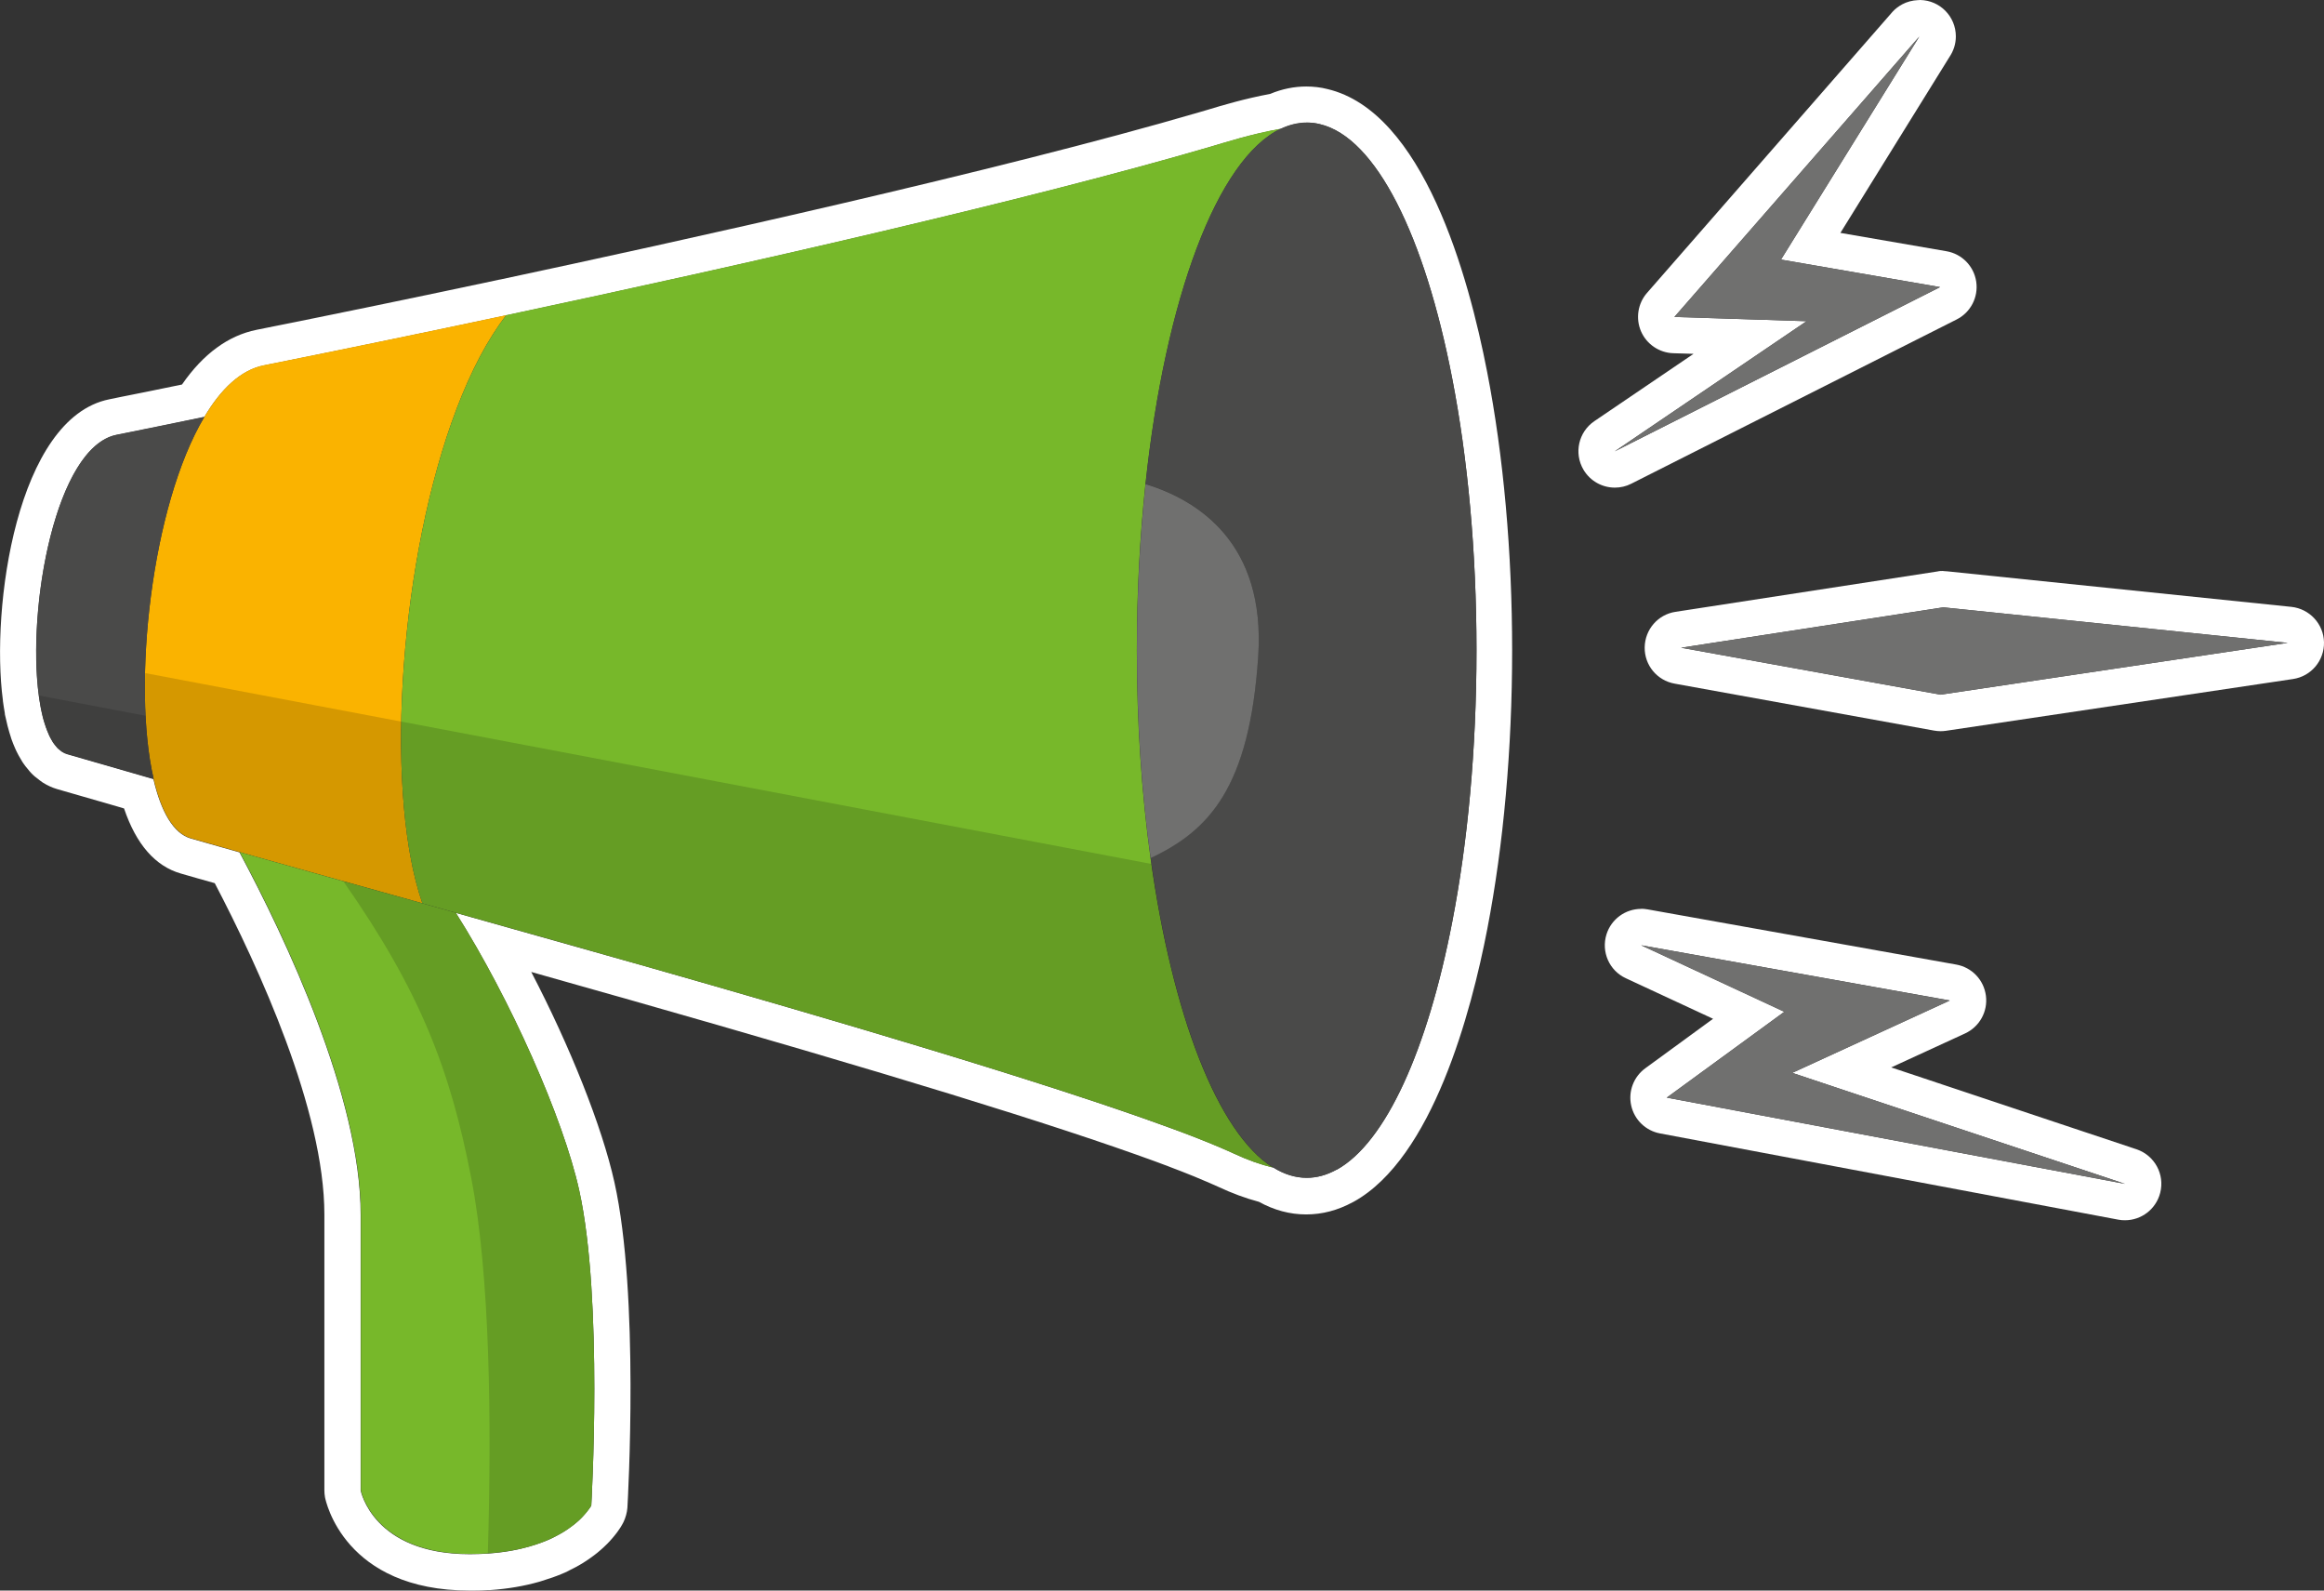 <?xml version="1.0" encoding="UTF-8"?>
<svg id="Ebene_1" data-name="Ebene 1" xmlns="http://www.w3.org/2000/svg" viewBox="0 0 191.65 131.13">
  <rect x="0" y="0" width="191.65" height="131.13" fill="#333333" stroke="none"/>
  <defs>
    <style>
      .cls-1 {
        fill: #fff;
      }

      .cls-2 {
        fill: #77b82a;
      }

      .cls-3 {
        fill: #70706f;
      }

      .cls-4 {
        fill: #4a4a49;
      }

      .cls-5 {
        isolation: isolate;
        opacity: .15;
      }

      .cls-6 {
        fill: #fab300;
      }
    </style>
  </defs>
  <g>
    <path class="cls-1" d="m107.76,10.11c.36,0,.72.04,1.08.13,4.64,1.09,8.65,9.23,10.92,20.98,1.27,6.54,2,14.2,2,22.39s-.73,15.85-2,22.39c-2.04,10.55-5.48,18.19-9.52,20.43h-.02c-.8.44-1.62.67-2.46.67-.94,0-1.87-.29-2.76-.85h-.02c-1.01-.24-2.09-.62-3.22-1.15-.3-.14-.61-.28-.95-.42-.05-.02-.11-.05-.16-.07-.64-.27-1.33-.56-2.09-.85-.27-.1-.55-.21-.83-.32-.1-.04-.19-.07-.29-.11-.27-.1-.56-.21-.85-.31-.09-.03-.18-.07-.28-.1-9.92-3.63-27.13-8.72-43.87-13.48-.19-.05-.39-.11-.58-.16-.17-.05-.33-.09-.5-.14-4.7-1.33-9.35-2.64-13.77-3.88,4.53,7.16,8.86,16.95,10.17,22.86,2,9,1,26,1,26,0,0,0,0-.02.04,0,0,0,.02-.02.03,0,.03-.03.05-.06.09,0,.02-.03.04-.04.06-.03.04-.05.08-.09.12-.02.03-.05.06-.07.09-.04.05-.07.09-.12.15-.03.04-.07.08-.1.12-.05.06-.1.11-.15.17-.04.04-.09.09-.13.14-.06.06-.12.12-.19.19-.05.05-.11.1-.17.15-.08.07-.15.13-.24.2-.06.05-.13.1-.2.15-.09.07-.19.14-.29.21-.07.05-.15.1-.22.15-.11.07-.23.15-.36.22-.08.05-.16.09-.25.14-.14.08-.29.15-.44.23-.08.04-.17.08-.25.12-.18.08-.36.16-.56.23-.08.03-.15.06-.24.09-.23.09-.48.16-.74.24-.05.02-.1.03-.16.05-.97.28-2.1.49-3.44.58h0c-.47.03-.95.05-1.47.05-8,0-9-5.26-9-5.26v-22.74c0-9.69-6.18-22.74-9.99-29.86-1.43-.4-2.77-.78-4.01-1.14-1.45-.41-2.47-2.24-3.09-4.9-2.67-.77-5.08-1.47-7.11-2.05-.15-.04-.29-.11-.43-.2-.05-.03-.09-.08-.14-.11-.09-.07-.18-.13-.26-.22-.04-.04-.08-.1-.12-.15-.08-.1-.16-.19-.23-.3-.03-.05-.06-.11-.09-.16-.08-.13-.15-.26-.22-.41-.02-.05-.04-.1-.06-.15-.07-.17-.15-.34-.21-.53-.01-.04-.03-.08-.04-.12-.07-.21-.14-.42-.2-.65,0-.03-.01-.06-.02-.09-.06-.25-.12-.51-.17-.78,0-.02,0-.04-.01-.06-.05-.28-.1-.58-.14-.88h0c-.99-7.36,1.41-20.51,6.4-21.51,2.18-.44,4.63-.93,7.25-1.48,1.36-2.3,3-3.87,4.9-4.25,5.69-1.14,12.57-2.55,19.99-4.13h0c19.71-4.19,43.19-9.53,58-13.87,1.24-.36,3.41-1.07,5.87-1.5.01,0,.02-.01.03-.01.69-.32,1.39-.49,2.1-.49m0-3c-1.01,0-2.01.2-2.99.61-2.09.39-3.94.94-5.19,1.32-.24.07-.46.14-.65.19-16.53,4.84-43.2,10.71-57.69,13.8-.04,0-.07,0-.11.02-6.57,1.4-13.29,2.79-19.95,4.12-2.33.47-4.4,1.98-6.15,4.51-1.78.37-3.46.71-5.03,1.02l-.97.2C1.39,34.45-.78,50.1.24,57.74v.05c.05.35.1.69.16,1.02v.07c.08.33.15.64.22.95l.03.11c.08.3.16.58.25.85.01.05.03.11.05.16.09.27.2.51.3.75.03.07.06.14.1.22.13.27.25.48.36.66.04.08.1.18.16.27.16.24.31.43.42.55.09.12.19.23.28.33.21.22.41.38.54.47.09.07.23.19.41.31.38.24.79.43,1.21.55,1.35.39,2.86.82,4.51,1.3l.99.29c1,2.96,2.58,4.77,4.7,5.37.87.25,1.8.52,2.78.79,3.63,6.94,9.04,18.72,9.04,27.32v22.74c0,.19.02.38.05.56.06.31,1.58,7.7,11.95,7.7.47,0,.95,0,1.43-.04h.24c1.44-.1,2.8-.33,4.06-.69.06-.02.12-.04.19-.06.32-.1.63-.2.92-.3.08-.03.16-.06.24-.09l.06-.02c.25-.1.49-.19.71-.29.09-.04.18-.08.27-.13l.05-.03c.2-.1.39-.19.57-.29.11-.06.22-.12.32-.18.17-.1.33-.19.47-.29.1-.07.2-.13.3-.2.14-.1.27-.19.4-.29.09-.07.18-.14.27-.21.12-.1.23-.19.33-.28.08-.07.16-.14.23-.21.1-.09.19-.18.28-.27.08-.08.14-.14.19-.2.08-.09.16-.17.23-.26.07-.08.11-.13.15-.18.07-.09.13-.16.19-.24.05-.06.08-.11.11-.15.06-.08.11-.15.15-.22.02-.03.05-.08.08-.12.04-.07.07-.12.1-.17.02-.03.04-.07.05-.09.05-.09.08-.15.08-.15.17-.36.29-.78.32-1.18.04-.71,1-17.53-1.07-26.83-1.03-4.63-3.67-11.22-6.86-17.34,2.21.62,4.46,1.26,6.71,1.9l.5.14.29.08.28.08c21.54,6.13,35.41,10.4,43.65,13.41l.19.07.08.03c.28.1.56.21.83.31l.15.06.13.05c.28.11.55.21.81.31.71.28,1.39.55,2,.82l.1.04.05.02c.31.14.61.27.88.39,1.13.53,2.26.95,3.36,1.24,1.25.69,2.55,1.04,3.89,1.04s2.61-.34,3.85-1.01c.03-.01.05-.03.08-.04,6.49-3.6,9.69-15.63,11.01-22.48,1.34-6.92,2.05-14.86,2.05-22.96s-.71-16.04-2.06-22.96c-1.53-7.91-5.27-21.47-13.18-23.33-.54-.14-1.15-.21-1.77-.21h.06Z"/>
    <path class="cls-1" d="m158.28,3.01h0m0,0l-11.41,18.39,13.12,2.27-26.83,13.54,15.82-10.73-10.9-.35,20.2-23.12m0-3h-.11c-.47.02-.92.14-1.31.35-.29.16-.56.36-.79.61-.02.02-.04.05-.06.07l-20.19,23.11c-.76.87-.95,2.11-.49,3.17.46,1.06,1.5,1.76,2.65,1.8l1.68.05-8.18,5.55c-1.31.89-1.7,2.64-.9,4,.56.95,1.56,1.48,2.59,1.48.46,0,.92-.1,1.35-.32l26.83-13.54c1.16-.58,1.81-1.84,1.62-3.12s-1.18-2.29-2.46-2.51l-8.74-1.51,9.01-14.53c.32-.48.51-1.05.51-1.67,0-1.64-1.31-2.97-2.94-3h-.07Zm0,6h0Z"/>
    <path class="cls-1" d="m160.26,50.07l28.39,2.93-28.63,4.27-21.39-3.87,21.62-3.33m0-3c-.15,0-.31,0-.46.04l-21.62,3.33c-1.45.22-2.52,1.46-2.54,2.93-.02,1.47,1.02,2.73,2.47,2.99l21.39,3.87c.18.03.36.05.53.05.15,0,.3-.01.44-.03l28.63-4.27c1.5-.22,2.59-1.52,2.56-3.03s-1.19-2.76-2.69-2.92l-28.39-2.93c-.1,0-.21-.02-.31-.02h-.01Z"/>
    <path class="cls-1" d="m135.34,77.93l25.45,4.55-12.99,5.97,27.44,9.15-37.79-7.11,9.7-7.08-11.81-5.48m0-3c-1.29,0-2.46.83-2.86,2.1-.45,1.44.23,2.99,1.6,3.62l7.19,3.34-5.59,4.08c-.97.71-1.42,1.92-1.16,3.08.26,1.17,1.2,2.07,2.37,2.29l37.79,7.11c.19.04.37.05.56.05,1.34,0,2.55-.9,2.9-2.25.4-1.53-.46-3.1-1.95-3.6l-20.23-6.75,6.09-2.8c1.19-.55,1.89-1.8,1.72-3.11s-1.16-2.34-2.45-2.57l-25.45-4.55c-.18-.03-.36-.05-.53-.05h0Z"/>
  </g>
  <g>
    <path class="cls-6" d="m39.57,29.42c-5.52,10.44-7.7,29.14-5.85,40.47.04.22.07.43.11.64.26,1.46.6,2.78,1,3.94-5.57-1.56-10.72-2.99-15.06-4.22-1.43-.4-2.77-.78-4.01-1.14-1.45-.41-2.47-2.24-3.09-4.9-1.8-7.75-.19-22.53,4.19-29.85,1.36-2.3,3-3.87,4.9-4.25,5.69-1.14,12.57-2.55,19.99-4.13-.77,1-1.5,2.16-2.18,3.44Z"/>
    <path class="cls-4" d="m12.67,64.21c-2.67-.77-5.08-1.47-7.11-2.05-4.72-1.35-2.7-24.97,4.05-26.32,2.18-.44,4.63-.93,7.25-1.48-4.38,7.32-5.99,22.1-4.19,29.85Z"/>
    <path class="cls-2" d="m104.98,96.26c-1.01-.24-2.09-.62-3.22-1.15-9.6-4.43-40.16-13.14-64.17-19.86-.93-.27-1.85-.53-2.76-.78-.4-1.16-.74-2.48-1-3.94-.04-.21-.07-.42-.11-.64-1.85-11.33.33-30.03,5.85-40.47.68-1.28,1.41-2.44,2.18-3.44h0c19.71-4.19,43.19-9.53,58-13.87,1.24-.36,3.41-1.07,5.87-1.5-5.24,2.49-9.53,14.01-11.16,29.3-.46,4.31-.71,8.91-.71,13.7,0,6.08.4,11.87,1.13,17.13,1.79,12.95,5.54,22.66,10.09,25.52Z"/>
    <path class="cls-4" d="m121.76,53.61c0,8.19-.73,15.85-2,22.39-2.04,10.55-5.48,18.19-9.52,20.43h-.02c-.8.44-1.62.67-2.46.67-.94,0-1.87-.29-2.76-.85h-.02c-4.55-2.86-8.3-12.57-10.09-25.52,4.81-2.26,8.15-5.79,8.87-16.63.62-9.37-4.99-12.88-9.29-14.2,1.63-15.29,5.92-26.81,11.16-29.3.01,0,.02-.01.03-.01.69-.32,1.39-.49,2.1-.49.36,0,.72.04,1.08.13,4.64,1.09,8.65,9.23,10.92,20.98,1.27,6.54,2,14.2,2,22.39h0Z"/>
    <path class="cls-2" d="m48.76,124.11s-2,4-10,4-9-5.26-9-5.26v-22.74c0-9.69-6.18-22.74-9.99-29.86,4.34,1.23,9.49,2.66,15.06,4.22.91.25,1.83.51,2.76.78,4.53,7.16,8.86,16.95,10.17,22.86,2,9,1,26,1,26Z"/>
    <path class="cls-3" d="m103.76,54.11c-.72,10.84-4.06,14.37-8.87,16.63-.73-5.26-1.13-11.05-1.13-17.13,0-4.79.25-9.39.71-13.7,4.3,1.32,9.91,4.83,9.29,14.2Z"/>
    <polygon class="cls-3" points="158.28 3.01 138.08 26.13 148.98 26.48 133.16 37.21 159.99 23.67 146.87 21.4 158.28 3.01"/>
    <polygon class="cls-3" points="138.64 53.4 160.26 50.07 188.65 53 160.03 57.27 138.64 53.4"/>
    <polygon class="cls-3" points="135.34 77.93 160.79 82.49 147.8 88.45 175.24 97.6 137.45 90.49 147.14 83.42 135.34 77.93"/>
  </g>
  <g>
    <path class="cls-5" d="m12.67,64.21c-2.67-.77-5.08-1.47-7.11-2.05-1.23-.35-2-2.22-2.35-4.82l8.8,1.67c.09,1.93.31,3.7.66,5.2Z"/>
    <path class="cls-5" d="m48.76,124.11s-1.75,3.5-8.53,3.96c.32-10.79.19-22.93-1.37-30.96-1.73-8.91-4.18-15.36-10.55-24.46,2.08.58,4.27,1.19,6.52,1.82.91.25,1.83.51,2.76.78,4.53,7.16,8.86,16.95,10.17,22.86,2,9,1,26,1,26Z"/>
    <path class="cls-5" d="m104.98,96.26c-1.01-.24-2.09-.62-3.22-1.15-1.15-.53-2.61-1.13-4.32-1.77-10.78-4.06-31.69-10.15-50.77-15.54-3.09-.87-6.13-1.73-9.08-2.55-.93-.27-1.85-.53-2.76-.78-.4-1.16-.74-2.48-1-3.94-.04-.21-.07-.42-.11-.64-.05-.33-.11-.68-.15-1.02-.05-.33-.09-.66-.12-1-.05-.37-.09-.75-.12-1.12-.03-.3-.06-.6-.08-.9-.07-.92-.12-1.87-.15-2.84v-.15c-.03-1.1-.03-2.22,0-3.37l10.45,1.98,51.42,9.76.21,1.38c.07.46.14.9.22,1.34.07.42.14.84.22,1.25.08.46.17.91.26,1.36,0,.04.01.08.03.13.1.49.2.97.3,1.44.1.44.19.87.29,1.29.37,1.53.76,2.97,1.18,4.33.1.33.21.66.32.99.46,1.4.95,2.7,1.47,3.89.13.3.26.59.4.87.1.2.19.4.29.6.09.2.19.39.29.58.29.57.59,1.1.9,1.59.1.17.2.33.31.49.14.21.28.42.43.62.92,1.27,1.89,2.24,2.9,2.88Z"/>
    <path class="cls-5" d="m28.31,72.65h0c-.39-.11-.77-.22-1.15-.32-.48-.14-.95-.27-1.42-.4-.58-.16-1.14-.32-1.7-.48-1.49-.42-2.92-.82-4.27-1.2-1.43-.4-2.77-.78-4.01-1.14-1.45-.41-2.47-2.24-3.09-4.9-.35-1.5-.57-3.27-.66-5.2-.06-1.12-.08-2.3-.04-3.52l3.22.61,17.9,3.39c-.02,1.15-.02,2.27,0,3.37v.15c.03.97.08,1.92.15,2.84.02.3.05.6.08.9.03.37.07.75.12,1.12.03.34.07.67.12,1,.04.34.1.69.15,1.02.04.22.07.43.11.64.26,1.46.6,2.78,1,3.94-2.25-.63-4.44-1.24-6.52-1.82Z"/>
  </g>
</svg>